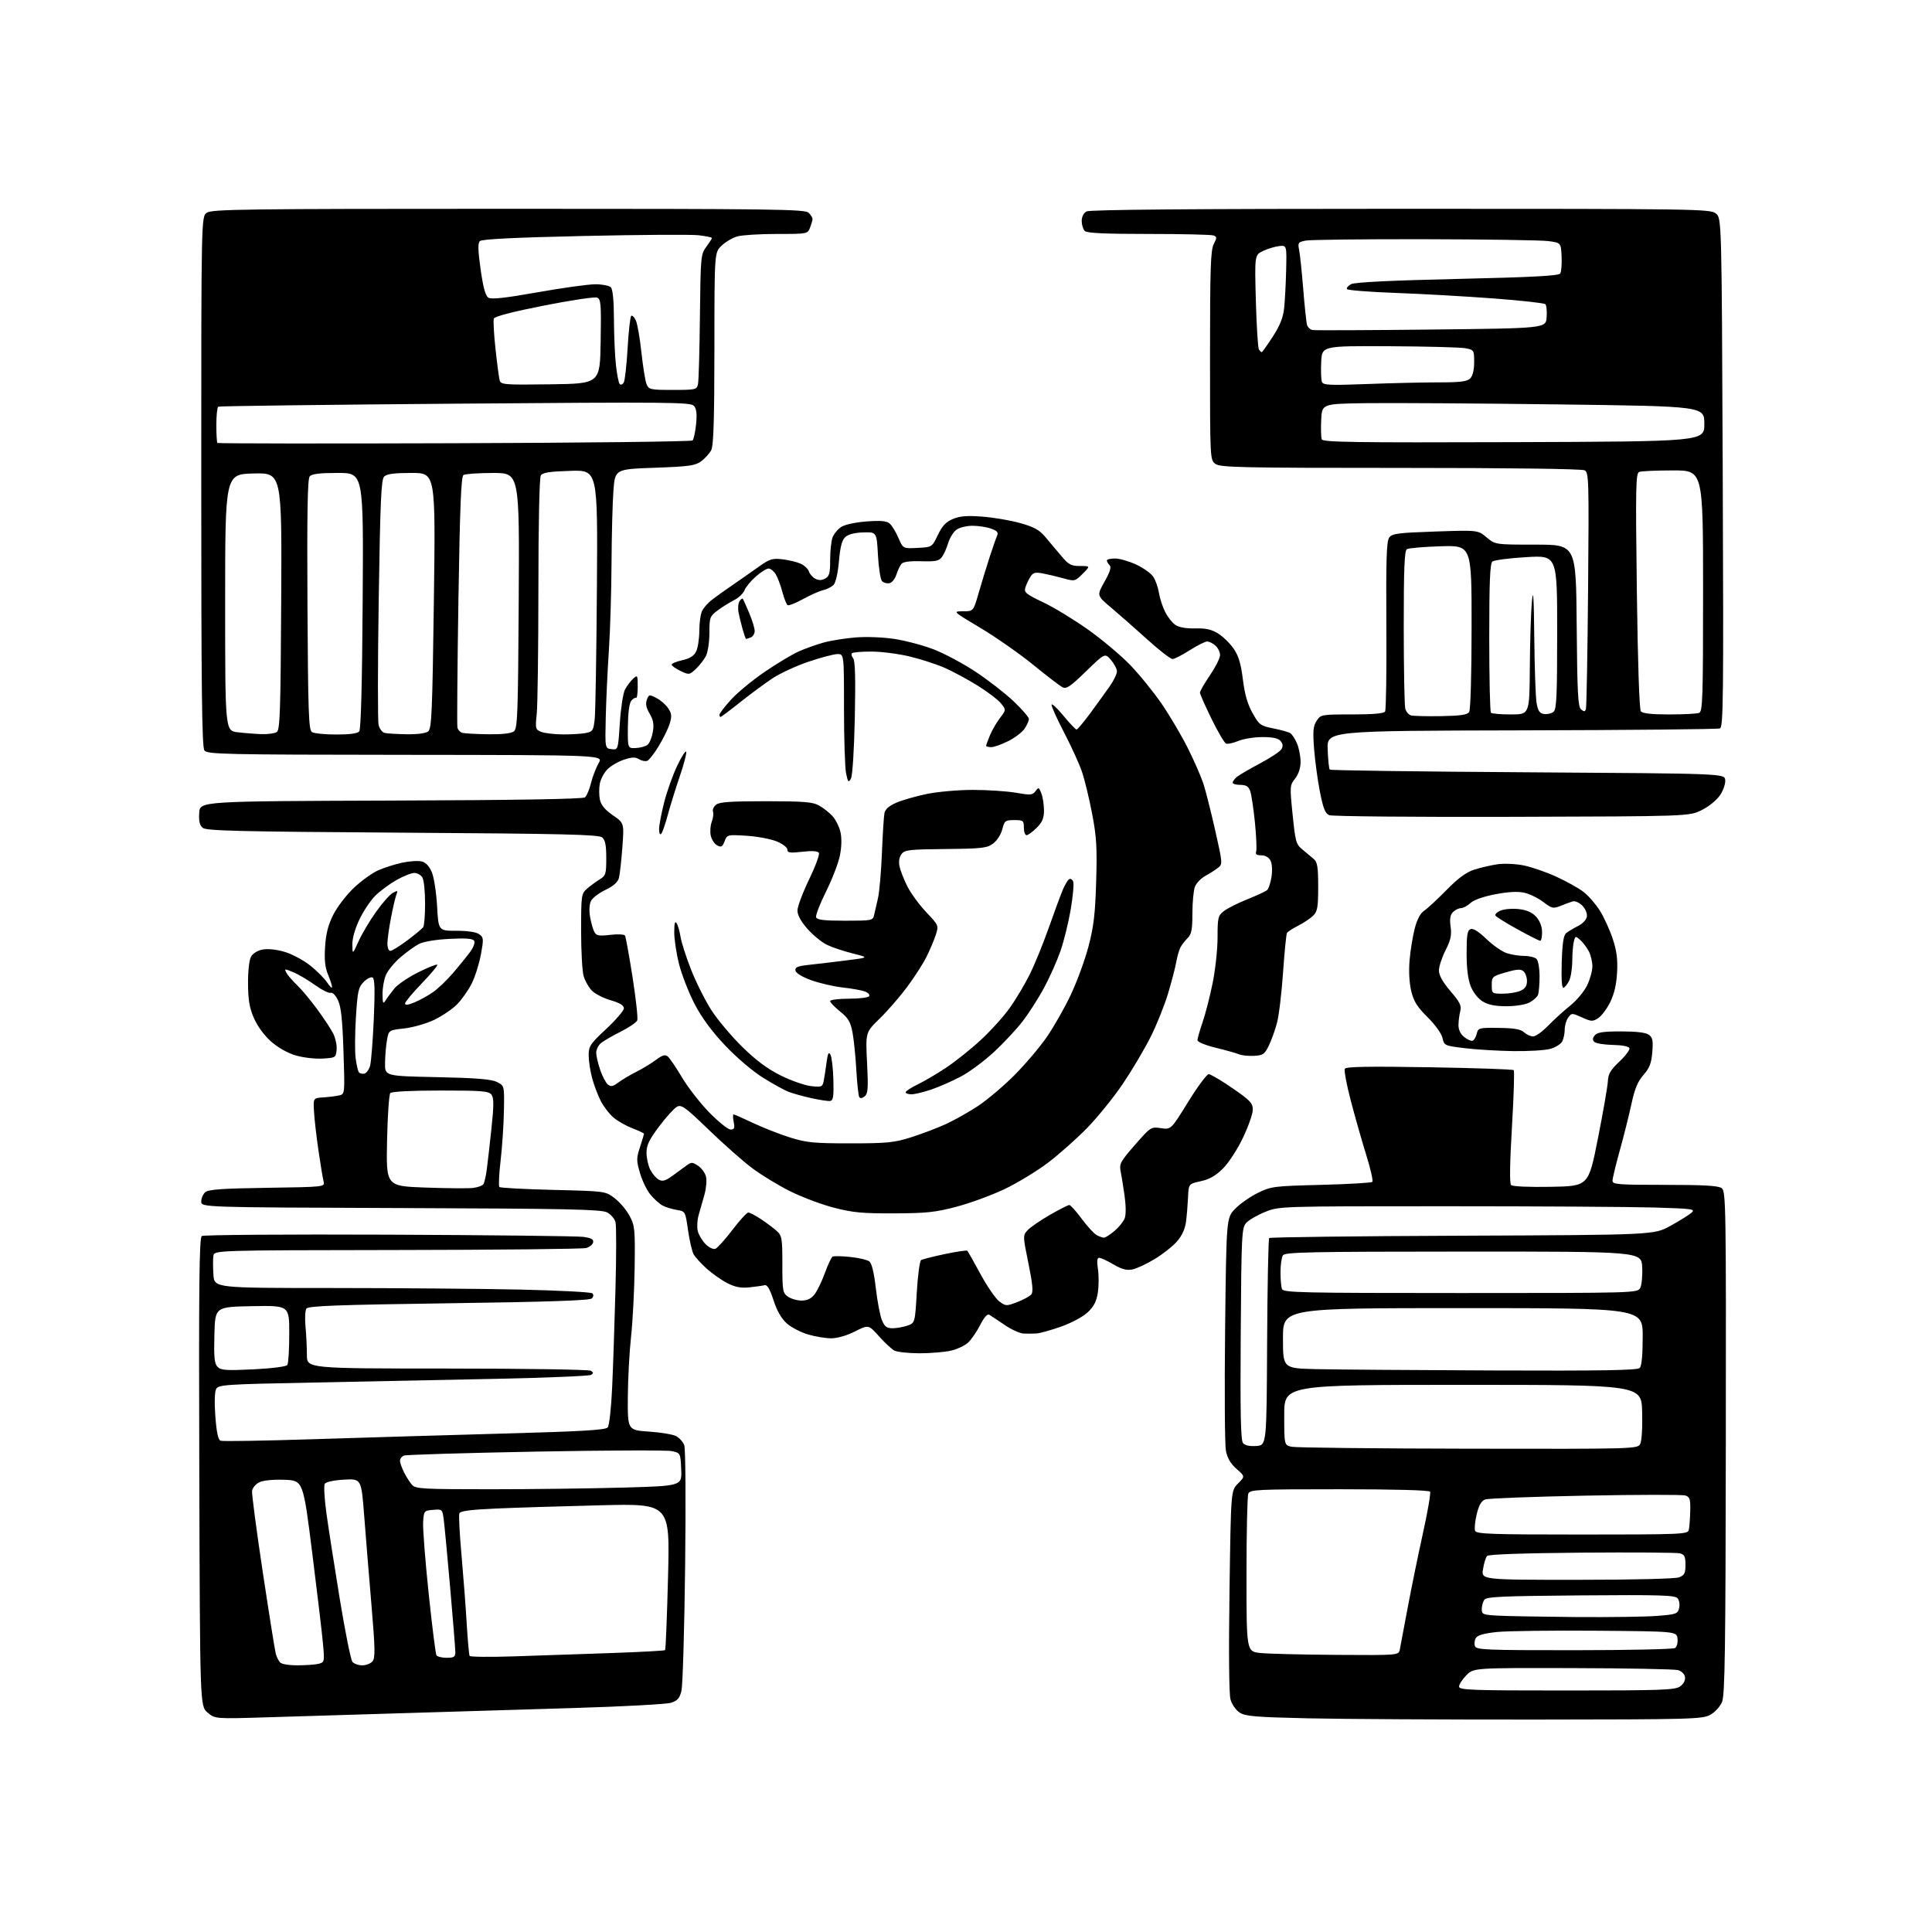 <?xml version="1.0" encoding="UTF-8" standalone="no"?>
<svg 
  version="1.1" 
  xmlns="http://www.w3.org/2000/svg" 
  xmlns:xlink="http://www.w3.org/1999/xlink" 
  xmlns:svg="http://www.w3.org/2000/svg"
  xmlns:rdf="http://www.w3.org/1999/02/22-rdf-syntax-ns#"
  xmlns:cc="http://creativecommons.org/ns#"
  xmlns:dc="http://purl.org/dc/elements/1.1/"
  viewBox="0 0 768 768"
  width="768"
  height="768"
>
<style>svg {background-color: white; }</style>"
<path stroke="none" fill="black" fill-rule="evenodd" d="M610.50,683.56C574.20,683.59 533.45,683.36 519.95,683.06C498.92,682.58 495.02,682.25 492.75,680.76C491.28,679.80 489.67,677.47 489.14,675.54C488.55,673.43 488.40,656.51 488.75,632.30C489.31,592.53 489.31,592.53 492.13,589.71C494.95,586.90 494.95,586.90 491.55,583.91C489.19,581.84 487.89,579.62 487.32,576.71C486.87,574.39 486.73,552.61 487.00,528.30C487.50,484.11 487.50,484.11 490.99,480.51C492.91,478.53 496.96,475.70 499.99,474.21C505.27,471.61 506.32,471.48 525.17,471.00C535.99,470.73 545.14,470.19 545.52,469.81C545.90,469.43 544.84,464.71 543.16,459.31C541.48,453.92 538.71,444.21 537.01,437.73C535.30,431.26 534.22,425.46 534.60,424.84C535.11,424.01 544.26,423.85 568.22,424.25C586.32,424.55 601.40,425.07 601.73,425.40C602.06,425.73 601.74,435.92 601.02,448.05C600.17,462.34 600.05,470.45 600.68,471.08C601.25,471.65 607.84,471.94 616.55,471.78C631.45,471.50 631.45,471.50 635.21,452.50C637.28,442.05 639.05,431.85 639.15,429.82C639.29,426.89 640.21,425.32 643.72,422.01C646.14,419.73 647.94,417.33 647.73,416.68C647.48,415.96 644.90,415.45 641.09,415.37C637.65,415.30 634.36,414.76 633.76,414.16C632.99,413.39 633.05,412.65 633.96,411.54C634.95,410.36 637.37,410.00 644.43,410.00C650.52,410.00 654.23,410.45 655.45,411.34C656.95,412.44 657.19,413.66 656.81,418.26C656.45,422.67 655.71,424.57 653.30,427.31C651.03,429.89 649.82,432.81 648.57,438.64C647.65,442.96 645.57,451.27 643.95,457.09C642.33,462.92 641.00,468.43 641.00,469.34C641.00,470.83 643.11,471.00 661.81,471.00C677.28,471.00 683.07,471.33 684.39,472.30C686.07,473.53 686.16,478.90 686.04,573.42C685.94,655.89 685.68,673.83 684.54,676.56C683.76,678.42 681.70,680.66 679.83,681.68C676.71,683.39 672.33,683.50 610.50,683.56zM106.98,682.63C85.46,683.30 85.46,683.30 82.48,680.74C79.50,678.17 79.50,678.17 79.22,585.16C79.00,510.55 79.20,491.99 80.22,491.33C80.93,490.87 114.35,490.63 154.50,490.80C194.65,490.96 229.44,491.36 231.80,491.67C235.01,492.10 236.02,492.64 235.79,493.83C235.63,494.70 234.37,495.72 232.99,496.11C231.62,496.49 197.79,496.85 157.82,496.90C85.14,497.00 85.14,497.00 84.82,499.25C84.64,500.49 84.65,503.86 84.84,506.75C85.19,512.00 85.19,512.00 132.34,512.01C158.28,512.02 191.88,512.30 207.00,512.63C222.12,512.97 234.93,513.64 235.45,514.12C236.05,514.67 235.97,515.43 235.25,516.15C234.44,516.96 218.04,517.52 178.41,518.07C133.97,518.69 122.53,519.12 121.80,520.18C121.30,520.90 121.14,524.15 121.45,527.40C121.75,530.64 122.00,535.70 122.00,538.65C122.00,544.00 122.00,544.00 177.75,544.02C208.41,544.02 234.11,544.42 234.86,544.89C235.95,545.58 235.96,545.90 234.93,546.54C234.22,546.98 217.41,547.68 197.57,548.10C177.73,548.52 144.71,549.19 124.20,549.59C89.42,550.27 86.83,550.45 85.91,552.16C85.32,553.27 85.20,557.63 85.61,563.09C86.09,569.44 86.72,572.34 87.69,572.71C88.46,573.01 104.70,572.74 123.79,572.13C142.88,571.52 176.95,570.51 199.50,569.88C231.72,569.00 240.73,568.46 241.59,567.40C242.20,566.65 242.99,559.42 243.35,551.27C243.72,543.15 244.31,525.67 244.66,512.43C245.02,499.20 245.03,487.24 244.68,485.86C244.33,484.47 242.80,482.70 241.27,481.92C238.96,480.74 225.38,480.45 159.25,480.22C80.00,479.94 80.00,479.94 80.00,477.59C80.00,476.30 80.74,474.63 81.65,473.87C82.92,472.82 88.66,472.42 106.24,472.17C129.18,471.83 129.18,471.83 128.62,469.62C128.31,468.40 127.41,462.92 126.61,457.45C125.81,451.98 125.00,445.02 124.83,442.00C124.50,436.50 124.50,436.50 128.50,436.23C130.70,436.09 133.53,435.74 134.80,435.45C137.10,434.94 137.10,434.94 136.54,417.99C136.12,405.26 135.58,400.18 134.35,397.60C133.42,395.65 132.17,394.38 131.45,394.66C130.76,394.92 127.97,393.54 125.24,391.58C122.51,389.62 118.62,387.32 116.59,386.47C113.09,385.01 112.94,385.02 113.86,386.71C114.39,387.70 116.25,389.85 117.99,391.50C119.74,393.15 123.32,397.43 125.95,401.00C128.59,404.57 131.51,408.99 132.43,410.81C133.36,412.64 133.98,415.56 133.81,417.31C133.51,420.41 133.35,420.51 128.19,420.80C125.27,420.97 120.51,420.42 117.61,419.57C114.40,418.64 110.55,416.48 107.80,414.06C105.07,411.65 102.36,407.98 100.97,404.79C99.17,400.67 98.64,397.61 98.60,391.00C98.57,386.00 99.06,381.59 99.79,380.29C100.52,378.99 102.42,377.82 104.43,377.45C106.47,377.07 109.97,377.44 113.17,378.39C116.10,379.26 120.67,381.70 123.32,383.81C125.97,385.93 129.00,388.97 130.06,390.58C131.12,392.19 131.99,392.99 131.99,392.37C132.00,391.75 131.27,389.50 130.38,387.38C129.21,384.57 128.89,381.54 129.23,376.33C129.57,371.08 130.45,367.63 132.52,363.55C134.07,360.48 137.74,355.70 140.67,352.93C143.60,350.16 147.95,347.02 150.34,345.97C152.73,344.91 157.03,343.54 159.90,342.93C162.76,342.31 166.24,342.09 167.62,342.44C169.28,342.86 170.66,344.32 171.67,346.76C172.52,348.79 173.46,354.85 173.75,360.22C174.29,370.00 174.29,370.00 181.45,370.00C185.96,370.00 189.32,370.51 190.50,371.38C192.26,372.66 192.30,373.24 191.15,379.51C190.46,383.22 188.80,388.44 187.45,391.10C186.10,393.76 183.46,397.47 181.57,399.36C179.69,401.24 175.60,403.99 172.49,405.46C169.38,406.93 164.06,408.45 160.68,408.82C154.53,409.50 154.53,409.50 153.82,413.50C153.43,415.70 153.09,419.81 153.06,422.63C153.00,427.75 153.00,427.75 173.75,428.18C189.30,428.51 195.25,428.99 197.50,430.09C200.50,431.57 200.50,431.57 200.32,441.53C200.22,447.01 199.63,455.93 199.00,461.35C198.37,466.76 198.15,471.49 198.51,471.85C198.87,472.21 208.50,472.73 219.91,473.00C240.66,473.50 240.66,473.50 244.34,476.31C246.36,477.85 249.03,481.00 250.26,483.31C252.35,487.22 252.49,488.59 252.28,504.00C252.15,513.08 251.51,525.45 250.84,531.50C250.18,537.55 249.61,548.35 249.57,555.50C249.50,568.50 249.50,568.50 258.00,569.08C262.68,569.40 267.54,570.22 268.80,570.89C270.06,571.57 271.50,573.19 272.00,574.49C272.51,575.85 272.66,596.42 272.35,622.68C272.05,647.88 271.39,670.16 270.88,672.18C270.15,675.10 269.30,676.07 266.73,676.88C264.95,677.44 247.75,678.37 228.50,678.95C209.25,679.53 178.88,680.45 161.00,680.99C143.12,681.53 118.82,682.27 106.98,682.63zM622.78,672.00C660.33,672.00 665.83,671.81 667.83,670.40C669.25,669.41 670.00,668.00 669.81,666.69C669.62,665.44 668.49,664.30 667.00,663.89C665.62,663.51 646.80,663.15 625.17,663.10C585.85,663.00 585.85,663.00 582.92,665.92C581.32,667.53 580.00,669.56 580.00,670.42C580.00,671.83 584.49,672.00 622.78,672.00zM118.37,661.99C121.74,661.98 125.53,661.70 126.78,661.36C128.97,660.77 129.04,660.47 128.39,653.40C128.03,649.35 126.10,633.09 124.11,617.27C120.50,588.50 120.50,588.50 113.00,588.24C108.38,588.09 104.54,588.48 103.00,589.27C101.62,589.97 100.36,591.49 100.20,592.63C100.03,593.78 101.96,608.39 104.48,625.11C107.00,641.82 109.33,656.40 109.65,657.50C109.98,658.60 110.69,660.06 111.24,660.75C111.85,661.51 114.66,661.99 118.37,661.99zM144.00,662.00C145.52,662.00 147.35,661.28 148.09,660.39C149.20,659.05 149.13,655.38 147.67,638.14C146.71,626.79 145.40,610.82 144.78,602.65C143.63,587.80 143.63,587.80 136.76,588.18C132.70,588.41 129.56,589.09 129.10,589.83C128.68,590.52 128.96,595.68 129.72,601.29C130.49,606.91 132.88,622.23 135.02,635.35C137.17,648.47 139.45,659.84 140.09,660.60C140.72,661.37 142.48,662.00 144.00,662.00zM177.56,659.00C180.46,659.00 181.00,658.65 181.00,656.75C181.00,655.51 180.09,644.15 178.98,631.50C177.87,618.85 176.72,606.56 176.41,604.19C175.87,599.93 175.83,599.89 172.18,600.19C168.57,600.49 168.49,600.59 168.20,605.07C168.04,607.58 169.02,620.29 170.39,633.31C171.75,646.33 173.15,657.43 173.49,657.99C173.84,658.54 175.67,659.00 177.56,659.00zM204.31,658.43C213.76,658.11 231.05,657.52 242.72,657.12C254.39,656.72 264.14,656.19 264.38,655.95C264.63,655.70 265.16,642.49 265.56,626.60C266.29,597.70 266.29,597.70 238.90,598.37C223.83,598.73 205.11,599.31 197.30,599.66C186.89,600.12 182.97,600.64 182.60,601.61C182.32,602.34 182.70,609.81 183.46,618.22C184.21,626.62 185.15,638.90 185.53,645.50C185.92,652.10 186.44,657.84 186.68,658.25C186.92,658.66 194.85,658.74 204.31,658.43zM531.23,657.84C555.96,658.00 555.96,658.00 556.44,655.75C556.70,654.51 558.08,647.20 559.50,639.50C560.93,631.80 563.67,618.40 565.59,609.72C567.51,601.05 568.81,593.51 568.48,592.97C568.11,592.37 554.33,592.00 532.41,592.00C499.57,592.00 496.88,592.13 496.22,593.75C495.82,594.71 495.50,609.23 495.50,626.00C495.50,656.50 495.50,656.50 501.00,657.09C504.02,657.41 517.63,657.75 531.23,657.84zM625.72,655.98C647.05,655.98 665.10,655.59 665.83,655.13C666.59,654.65 667.02,653.03 666.83,651.39C666.50,648.50 666.50,648.50 634.50,648.24C616.90,648.10 599.17,648.33 595.11,648.74C590.01,649.27 587.40,650.00 586.70,651.11C586.14,652.00 585.96,653.46 586.31,654.36C586.88,655.84 590.73,656.00 625.72,655.98zM626.50,642.80C639.70,642.90 654.18,642.70 658.68,642.35C666.29,641.76 666.90,641.54 667.47,639.26C667.81,637.90 667.55,636.16 666.87,635.35C665.84,634.11 660.09,633.94 628.29,634.19C596.39,634.46 590.79,634.72 589.98,636.00C589.46,636.83 589.02,638.49 589.02,639.70C589.00,641.73 589.56,641.94 595.75,642.26C599.46,642.45 613.30,642.69 626.50,642.80zM626.85,628.00C649.13,628.00 665.93,627.60 667.43,627.02C669.60,626.20 670.00,625.42 670.00,622.04C670.00,618.72 669.62,617.94 667.74,617.47C666.50,617.16 648.97,617.04 628.79,617.20C606.03,617.39 591.74,617.88 591.15,618.50C590.63,619.05 589.89,621.41 589.52,623.75C588.82,628.00 588.82,628.00 626.85,628.00zM628.90,610.00C668.03,610.00 670.90,609.88 671.31,608.25C671.55,607.29 671.81,603.94 671.89,600.82C672.01,595.88 671.76,595.06 669.93,594.48C668.78,594.11 650.89,594.14 630.17,594.54C609.45,594.94 591.54,595.63 590.37,596.06C588.85,596.63 587.88,598.34 587.01,601.94C586.34,604.74 586.05,607.69 586.37,608.51C586.86,609.80 592.67,610.00 628.90,610.00zM194.90,592.00C211.18,592.00 234.98,591.70 247.79,591.34C271.08,590.68 271.08,590.68 270.79,584.13C270.50,577.58 270.50,577.58 267.00,576.83C265.07,576.42 240.70,576.52 212.83,577.04C184.96,577.57 161.45,578.27 160.58,578.61C159.71,578.94 159.00,579.86 159.00,580.66C159.00,581.45 159.73,583.54 160.62,585.30C161.51,587.06 162.93,589.29 163.78,590.25C165.17,591.84 167.97,592.00 194.90,592.00zM583.71,575.88C649.94,576.00 650.95,575.97 652.00,574.00C652.62,572.83 652.95,567.55 652.78,561.25C652.50,550.50 652.50,550.50 581.50,550.50C510.50,550.50 510.50,550.50 510.50,562.49C510.50,574.48 510.50,574.48 513.50,575.12C515.15,575.47 546.75,575.82 583.71,575.88zM499.41,574.80C503.50,574.50 503.50,574.50 503.70,533.64C503.81,511.16 504.18,492.49 504.53,492.14C504.87,491.79 539.43,491.37 581.32,491.21C657.48,490.90 657.48,490.90 663.99,487.31C667.57,485.34 671.34,483.00 672.36,482.11C674.08,480.62 672.99,480.46 657.36,480.00C648.09,479.73 610.80,479.50 574.50,479.50C508.50,479.50 508.50,479.50 502.89,481.77C499.80,483.02 496.42,484.98 495.39,486.12C493.61,488.08 493.48,490.69 493.21,530.20C492.99,561.86 493.21,572.55 494.12,573.65C494.91,574.59 496.75,574.99 499.41,574.80zM100.80,544.33C108.22,543.96 113.81,543.24 114.23,542.60C114.64,541.99 114.98,536.43 114.98,530.22C115.00,518.95 115.00,518.95 100.25,519.22C85.50,519.50 85.50,519.50 85.22,530.65C84.99,539.74 85.23,542.09 86.52,543.37C87.86,544.72 89.99,544.86 100.80,544.33zM593.55,544.78C636.84,544.95 650.89,544.71 651.80,543.80C652.59,543.01 653.00,538.76 653.00,531.30C653.00,520.00 653.00,520.00 581.50,520.00C510.00,520.00 510.00,520.00 510.00,531.97C510.00,543.94 510.00,543.94 523.25,544.25C530.54,544.42 562.17,544.66 593.55,544.78zM365.50,537.95C361.10,537.94 356.60,537.45 355.50,536.86C354.40,536.26 351.64,533.70 349.38,531.16C345.25,526.55 345.25,526.55 339.86,529.27C336.63,530.91 332.85,532.00 330.42,532.00C328.19,532.00 324.01,531.30 321.14,530.45C318.27,529.60 314.48,527.62 312.73,526.05C310.61,524.16 308.84,521.06 307.48,516.85C306.03,512.39 304.98,510.61 303.96,510.88C303.16,511.09 300.44,511.47 297.93,511.74C294.51,512.10 292.28,511.67 289.13,510.07C286.81,508.88 283.11,506.28 280.90,504.29C278.70,502.30 276.37,499.73 275.73,498.59C275.09,497.44 274.09,493.13 273.50,489.01C272.43,481.52 272.43,481.52 268.96,480.95C267.06,480.63 264.54,479.85 263.36,479.21C262.18,478.57 260.05,476.66 258.62,474.96C257.19,473.26 255.30,469.39 254.42,466.36C252.95,461.32 252.95,460.44 254.41,455.99C255.28,453.31 256.00,450.93 256.00,450.70C256.00,450.46 253.96,449.49 251.46,448.54C248.96,447.58 245.57,445.67 243.92,444.28C242.26,442.89 239.96,439.89 238.80,437.62C237.64,435.36 236.09,431.25 235.36,428.50C234.62,425.75 234.02,421.71 234.01,419.52C234.00,415.86 234.59,414.98 241.00,409.00C244.85,405.41 248.00,401.72 248.00,400.81C248.00,399.66 246.36,398.66 242.70,397.60C239.79,396.76 236.40,395.00 235.18,393.69C233.95,392.39 232.51,389.79 231.98,387.92C231.44,386.04 231.00,377.95 231.00,369.93C231.00,356.06 231.11,355.25 233.25,353.36C234.49,352.26 236.74,350.60 238.25,349.66C240.82,348.07 241.00,347.50 241.00,341.10C241.00,335.94 240.59,333.90 239.35,332.87C237.99,331.74 223.83,331.41 160.00,331.00C95.09,330.58 82.03,330.27 80.60,329.09C79.36,328.05 78.98,326.45 79.20,323.09C79.50,318.50 79.50,318.50 155.41,318.24C205.35,318.08 231.73,317.64 232.54,316.96C233.22,316.40 234.31,313.82 234.95,311.22C235.60,308.62 236.97,305.07 237.99,303.32C239.85,300.14 239.85,300.14 161.18,300.06C88.70,299.99 82.40,299.85 81.25,298.30C80.27,296.98 80.00,274.00 80.00,191.37C80.00,86.11 80.00,86.11 82.22,84.56C84.20,83.17 97.24,83.00 202.15,83.00C307.82,83.00 320.02,83.16 321.43,84.57C322.29,85.44 323.00,86.53 323.00,87.01C323.00,87.48 322.56,89.02 322.02,90.43C321.05,93.00 321.03,93.00 308.77,93.00C302.01,93.00 294.95,93.44 293.07,93.98C291.19,94.52 288.38,96.18 286.83,97.67C284.00,100.37 284.00,100.37 283.99,138.44C283.97,166.66 283.65,177.12 282.74,178.90C282.06,180.23 280.27,182.22 278.76,183.34C276.37,185.11 274.01,185.44 260.26,185.94C244.50,186.50 244.50,186.50 243.85,195.00C243.49,199.68 243.15,212.72 243.09,224.00C243.03,235.28 242.56,250.80 242.04,258.50C241.52,266.20 240.97,278.12 240.80,285.00C240.50,297.50 240.50,297.50 243.10,297.80C245.70,298.10 245.70,298.10 246.39,287.43C246.77,281.55 247.69,275.57 248.44,274.12C249.18,272.68 250.63,270.74 251.65,269.82C253.43,268.21 253.50,268.33 253.50,272.98C253.50,275.63 253.21,277.63 252.86,277.42C252.51,277.20 251.65,277.71 250.95,278.56C250.15,279.52 249.65,283.34 249.59,288.80C249.50,297.50 249.50,297.50 252.78,297.35C254.58,297.27 256.68,296.68 257.45,296.04C258.22,295.41 259.14,293.10 259.51,290.93C260.02,287.93 259.71,286.18 258.24,283.69C256.87,281.37 256.55,279.75 257.13,278.17C257.93,276.02 258.09,275.99 260.97,277.49C262.63,278.34 264.73,280.18 265.64,281.58C267.00,283.65 267.11,284.75 266.22,287.65C265.62,289.60 263.66,293.61 261.87,296.56C260.08,299.52 258.01,302.17 257.27,302.45C256.53,302.73 255.08,302.44 254.04,301.80C252.59,300.89 251.24,300.93 248.05,301.98C245.78,302.73 242.83,304.44 241.49,305.78C240.15,307.13 238.77,309.71 238.43,311.53C238.09,313.35 238.11,316.23 238.48,317.93C238.95,320.06 240.55,321.97 243.64,324.09C248.11,327.17 248.11,327.17 247.40,336.84C247.01,342.15 246.39,347.62 246.03,349.00C245.59,350.68 243.86,352.22 240.74,353.71C238.19,354.93 235.60,356.88 234.98,358.04C234.29,359.32 234.12,361.79 234.54,364.32C234.92,366.62 235.68,369.34 236.22,370.38C237.07,371.99 237.96,372.16 242.54,371.62C245.48,371.28 248.13,371.40 248.44,371.90C248.74,372.39 250.10,379.84 251.45,388.45C252.79,397.06 253.64,404.78 253.32,405.60C253.01,406.42 249.99,408.48 246.62,410.16C243.26,411.85 239.71,413.92 238.75,414.77C237.79,415.62 237.00,417.29 237.00,418.48C237.00,419.67 237.71,422.72 238.57,425.26C239.44,427.80 240.81,430.42 241.61,431.10C242.80,432.08 243.62,431.92 245.82,430.29C247.33,429.18 250.57,427.25 253.03,426.02C255.49,424.78 258.98,422.66 260.79,421.30C263.35,419.39 264.40,419.09 265.46,419.97C266.22,420.60 268.76,424.35 271.11,428.30C273.46,432.26 278.35,438.54 281.98,442.25C285.61,445.96 289.40,449.00 290.41,449.00C291.92,449.00 292.14,448.46 291.65,446.00C291.32,444.35 291.31,443.00 291.62,443.00C291.94,443.00 295.41,444.53 299.35,446.40C303.28,448.26 309.88,450.85 314.00,452.15C320.61,454.22 323.46,454.50 338.00,454.50C352.54,454.50 355.39,454.22 362.00,452.15C366.12,450.85 372.34,448.50 375.82,446.93C379.29,445.35 385.14,442.06 388.82,439.62C392.49,437.18 399.00,431.67 403.27,427.38C407.54,423.09 413.31,416.29 416.09,412.27C418.87,408.25 423.16,400.71 425.62,395.51C428.09,390.31 431.26,381.65 432.68,376.28C434.77,368.37 435.35,363.43 435.74,350.45C436.15,336.88 435.90,332.69 434.11,323.35C432.95,317.28 431.13,309.78 430.07,306.70C429.00,303.61 425.86,296.70 423.07,291.34C420.28,285.98 418.00,280.96 418.00,280.18C418.00,279.41 420.08,281.30 422.62,284.39C425.16,287.47 427.56,290.00 427.94,290.00C428.32,290.00 430.86,286.98 433.57,283.29C436.28,279.60 439.74,274.80 441.25,272.64C442.76,270.47 444.00,267.89 444.00,266.91C444.00,265.92 442.93,263.86 441.62,262.34C439.23,259.57 439.23,259.57 431.70,266.87C425.30,273.08 423.89,274.01 422.26,273.14C421.20,272.57 415.96,268.55 410.61,264.19C405.26,259.84 395.89,253.29 389.78,249.64C378.68,243.00 378.68,243.00 382.81,243.00C386.94,243.00 386.94,243.00 389.02,235.75C390.17,231.76 392.13,225.35 393.38,221.50C394.63,217.65 395.99,213.77 396.39,212.87C396.95,211.63 396.34,210.97 393.91,210.12C392.15,209.50 388.84,209.00 386.57,209.00C384.30,209.00 381.46,209.69 380.25,210.54C379.05,211.38 377.56,213.75 376.94,215.79C376.33,217.84 375.21,220.37 374.44,221.41C373.29,222.99 371.92,223.27 366.19,223.10C361.55,222.97 358.99,223.32 358.30,224.20C357.73,224.92 356.83,226.85 356.30,228.50C355.77,230.15 354.54,231.65 353.56,231.84C352.59,232.03 351.27,231.67 350.64,231.05C350.01,230.42 349.27,225.77 349.00,220.70C348.50,211.50 348.50,211.50 343.20,211.64C339.81,211.73 337.23,212.39 336.05,213.46C334.69,214.69 334.01,217.25 333.49,223.10C333.06,227.93 332.21,231.65 331.32,232.53C330.52,233.34 328.65,234.27 327.18,234.61C325.71,234.95 322.12,236.54 319.21,238.15C316.30,239.75 313.55,240.84 313.09,240.56C312.64,240.28 311.70,237.90 311.00,235.28C310.30,232.65 309.11,229.49 308.34,228.25C307.58,227.01 306.30,226.00 305.51,226.00C304.72,226.00 302.44,227.43 300.44,229.19C298.44,230.94 296.42,233.40 295.95,234.64C295.47,235.89 293.60,237.65 291.79,238.57C289.98,239.49 287.04,241.33 285.25,242.67C282.17,244.98 282.00,245.43 282.00,251.60C282.00,255.23 281.38,259.29 280.60,260.80C279.82,262.28 278.02,264.59 276.59,265.93C274.05,268.31 273.90,268.32 270.49,266.70C268.57,265.78 267.00,264.66 267.00,264.21C267.00,263.75 268.91,262.96 271.24,262.44C274.20,261.78 275.84,260.75 276.72,259.00C277.41,257.62 277.98,253.88 277.99,250.68C277.99,247.49 278.52,243.89 279.16,242.70C279.80,241.51 281.46,239.64 282.86,238.54C284.25,237.44 287.89,234.83 290.95,232.74C294.00,230.65 298.75,227.33 301.50,225.37C305.95,222.19 307.00,221.85 311.05,222.33C313.55,222.62 316.80,223.41 318.28,224.08C319.75,224.75 321.23,226.14 321.55,227.15C321.87,228.17 323.00,229.47 324.07,230.04C325.41,230.75 326.61,230.74 328.00,230.00C329.68,229.10 330.00,227.91 330.00,222.53C330.00,219.01 330.43,215.00 330.96,213.62C331.48,212.24 333.03,210.37 334.39,209.48C335.83,208.53 340.02,207.62 344.41,207.29C350.03,206.86 352.38,207.07 353.61,208.09C354.53,208.85 356.11,211.41 357.12,213.79C358.97,218.10 358.97,218.10 364.74,217.80C370.50,217.50 370.50,217.50 372.80,212.68C374.54,209.04 376.01,207.47 378.80,206.30C381.61,205.13 384.43,204.90 390.50,205.37C394.90,205.70 401.65,206.85 405.50,207.92C411.03,209.46 413.12,210.61 415.50,213.42C417.15,215.38 420.01,218.79 421.87,220.99C424.79,224.47 425.77,225.00 429.35,225.00C433.46,225.00 433.46,225.00 430.38,228.08C427.38,231.08 427.19,231.13 422.90,229.94C420.48,229.26 416.79,228.38 414.69,227.98C411.44,227.36 410.69,227.56 409.55,229.37C408.81,230.54 407.92,232.46 407.58,233.63C407.02,235.49 407.91,236.21 414.66,239.42C418.90,241.43 426.90,246.29 432.44,250.22C437.97,254.14 445.53,260.48 449.22,264.30C452.92,268.12 458.60,275.13 461.85,279.87C465.09,284.62 469.77,292.55 472.23,297.50C474.70,302.45 477.46,308.75 478.36,311.50C479.26,314.25 481.36,322.57 483.04,330.00C486.04,343.27 486.05,343.53 484.15,345.00C483.09,345.82 480.82,347.27 479.10,348.21C477.39,349.15 475.54,351.09 474.99,352.52C474.45,353.96 474.00,358.70 474.00,363.07C474.00,369.56 473.65,371.35 472.08,372.92C471.02,373.98 469.73,375.67 469.21,376.67C468.69,377.68 467.95,380.30 467.56,382.50C467.18,384.70 465.71,390.32 464.30,395.00C462.90,399.68 459.78,407.42 457.38,412.21C454.98,417.00 450.05,425.33 446.43,430.71C442.80,436.10 436.38,444.04 432.17,448.37C427.95,452.69 420.90,458.95 416.50,462.27C412.10,465.59 404.35,470.29 399.28,472.71C394.20,475.12 385.65,478.26 380.28,479.68C371.94,481.89 368.29,482.28 355.50,482.33C342.90,482.39 339.06,482.03 331.50,480.08C326.55,478.80 318.68,475.84 314.00,473.49C309.32,471.15 302.58,467.04 299.01,464.36C295.44,461.69 287.71,454.86 281.82,449.18C272.41,440.10 270.89,438.99 269.11,439.94C268.01,440.53 264.83,444.03 262.05,447.72C258.03,453.07 257.00,455.21 257.00,458.27C257.00,460.37 257.68,463.41 258.51,465.02C259.34,466.63 260.87,468.39 261.90,468.95C263.35,469.72 264.53,469.40 267.14,467.51C268.99,466.17 271.51,464.32 272.75,463.42C274.83,461.89 275.19,461.89 277.48,463.40C278.85,464.29 280.27,466.23 280.64,467.70C281.01,469.18 280.73,472.43 280.02,474.94C279.31,477.45 278.27,481.10 277.71,483.06C277.15,485.02 277.00,487.87 277.38,489.40C277.77,490.92 279.16,493.25 280.49,494.58C281.84,495.93 283.54,496.73 284.38,496.41C285.20,496.09 288.24,492.72 291.13,488.92C294.03,485.11 296.87,482.00 297.46,482.00C298.05,482.00 300.33,483.19 302.52,484.64C304.71,486.10 307.51,488.20 308.75,489.32C310.83,491.20 311.00,492.20 311.00,502.62C311.00,513.13 311.15,513.99 313.22,515.44C314.44,516.30 316.89,517.00 318.65,517.00C320.85,517.00 322.45,516.24 323.77,514.57C324.82,513.23 326.67,509.42 327.88,506.10C329.09,502.78 330.47,499.83 330.94,499.54C331.41,499.25 334.54,499.30 337.90,499.65C341.26,500.00 344.69,500.78 345.52,501.39C346.53,502.13 347.41,505.69 348.14,512.00C348.74,517.23 349.84,522.96 350.57,524.75C351.64,527.36 352.47,528.00 354.80,528.00C356.40,528.00 359.06,527.53 360.71,526.95C363.72,525.90 363.72,525.90 364.44,513.71C364.83,507.01 365.60,501.25 366.16,500.90C366.72,500.56 370.97,499.48 375.62,498.50C380.26,497.53 384.27,496.94 384.52,497.18C384.77,497.43 387.13,501.62 389.77,506.49C392.42,511.36 395.77,516.24 397.24,517.33C399.80,519.24 400.05,519.25 404.37,517.60C406.83,516.66 409.34,515.29 409.96,514.55C410.78,513.56 410.49,510.39 408.81,502.18C406.60,491.37 406.60,491.10 408.44,489.07C409.47,487.92 413.44,485.19 417.25,482.99C421.06,480.80 424.57,479.00 425.06,479.00C425.54,479.00 427.76,481.46 429.98,484.47C432.20,487.48 434.88,490.40 435.94,490.97C437.00,491.54 438.31,492.00 438.86,492.00C439.40,492.00 441.27,490.80 443.01,489.34C444.75,487.87 446.58,485.61 447.08,484.30C447.62,482.86 447.60,479.26 447.02,475.21C446.50,471.52 445.78,467.11 445.44,465.42C444.89,462.68 445.52,461.54 451.16,455.11C457.41,447.97 457.55,447.88 461.50,448.46C465.50,449.05 465.50,449.05 472.31,438.02C476.05,431.96 479.73,427.00 480.48,427.00C481.23,427.00 485.48,429.50 489.92,432.57C496.99,437.43 498.00,438.51 498.00,441.13C498.00,442.77 496.24,447.80 494.08,452.31C491.91,456.87 488.39,462.27 486.15,464.50C483.26,467.37 480.77,468.80 477.31,469.55C472.50,470.60 472.50,470.60 472.26,476.05C472.12,479.05 471.76,483.43 471.44,485.79C471.07,488.56 469.80,491.30 467.85,493.52C466.19,495.41 462.22,498.54 459.03,500.48C455.84,502.42 451.85,504.28 450.15,504.62C447.86,505.08 445.93,504.57 442.61,502.62C440.15,501.18 437.61,500.00 436.96,500.00C436.12,500.00 435.97,501.32 436.45,504.50C436.82,506.98 436.81,511.14 436.42,513.75C435.89,517.29 434.87,519.30 432.42,521.63C430.53,523.42 426.00,525.86 421.81,527.34C417.79,528.77 413.38,530.00 412.00,530.08C410.62,530.16 408.31,530.17 406.86,530.11C405.41,530.05 402.04,528.51 399.36,526.69C396.69,524.86 393.95,523.05 393.29,522.65C392.49,522.18 391.23,523.58 389.63,526.71C388.29,529.35 386.14,532.49 384.85,533.69C383.56,534.89 380.48,536.34 378.00,536.91C375.52,537.48 369.90,537.95 365.50,537.95zM580.57,514.00C650.17,514.00 650.94,513.98 652.01,511.98C652.61,510.87 652.96,507.15 652.80,503.73C652.50,497.50 652.50,497.50 581.70,497.52C520.31,497.54 510.78,497.74 509.97,499.02C509.45,499.83 509.02,502.83 509.02,505.67C509.01,508.51 509.27,511.55 509.61,512.42C510.15,513.84 517.34,514.00 580.57,514.00zM188.00,472.23C189.92,472.00 191.80,471.32 192.18,470.71C192.56,470.10 193.14,467.55 193.48,465.05C193.82,462.55 194.66,455.18 195.35,448.67C196.34,439.34 196.35,436.49 195.38,435.17C194.31,433.71 191.76,433.50 175.13,433.50C163.73,433.50 155.72,433.90 155.16,434.50C154.65,435.05 154.06,443.60 153.86,453.50C153.50,471.50 153.50,471.50 169.00,472.07C177.53,472.38 186.07,472.45 188.00,472.23zM330.00,437.65C329.18,437.77 325.80,437.26 322.50,436.52C319.20,435.79 315.15,434.67 313.50,434.03C311.85,433.40 307.28,430.88 303.35,428.43C299.22,425.86 292.86,420.45 288.27,415.61C282.94,409.97 278.97,404.58 276.14,399.15C273.83,394.71 271.05,387.61 269.97,383.38C268.89,379.14 268.01,373.39 268.02,370.59C268.03,367.04 268.31,365.95 268.97,366.98C269.48,367.79 270.19,370.27 270.54,372.48C270.90,374.69 272.78,380.55 274.73,385.50C276.67,390.45 280.29,397.65 282.75,401.50C285.22,405.35 290.78,411.96 295.10,416.19C300.64,421.60 305.16,424.96 310.41,427.55C314.50,429.57 319.88,431.46 322.37,431.74C326.52,432.21 326.94,432.05 327.40,429.87C327.67,428.57 328.18,425.27 328.54,422.54C329.03,418.75 329.41,417.97 330.12,419.25C330.63,420.17 331.15,424.63 331.28,429.18C331.46,435.87 331.22,437.48 330.00,437.65zM343.73,435.81C342.76,436.62 341.95,436.73 341.57,436.11C341.23,435.56 340.71,430.70 340.40,425.31C340.10,419.91 339.41,413.20 338.88,410.38C338.09,406.19 337.20,404.69 333.96,402.09C331.78,400.34 330.00,398.48 330.00,397.95C330.00,397.43 333.35,397.00 337.44,397.00C341.53,397.00 345.16,396.55 345.50,396.00C345.84,395.45 345.08,394.61 343.81,394.13C342.54,393.65 338.57,392.94 335.00,392.54C331.43,392.15 325.81,390.85 322.51,389.66C318.88,388.35 316.40,386.84 316.21,385.83C315.95,384.48 316.99,384.04 321.69,383.53C324.89,383.19 331.55,382.40 336.50,381.77C345.50,380.64 345.50,380.64 339.00,379.02C335.43,378.13 330.80,376.58 328.72,375.58C326.65,374.57 323.16,371.72 320.97,369.23C318.38,366.29 317.00,363.75 317.00,361.95C317.00,360.42 319.07,354.89 321.60,349.66C324.13,344.42 325.90,339.64 325.52,339.03C325.06,338.29 322.85,338.14 318.92,338.59C313.99,339.15 313.00,339.00 313.00,337.74C313.00,336.89 311.12,335.44 308.75,334.47C306.41,333.51 301.02,332.50 296.77,332.23C289.14,331.75 289.04,331.78 288.03,334.41C287.18,336.65 286.71,336.92 285.09,336.05C284.03,335.48 282.88,333.74 282.54,332.18C282.20,330.62 282.37,328.15 282.93,326.68C283.49,325.22 283.71,323.41 283.43,322.67C283.14,321.93 283.67,320.69 284.61,319.91C285.93,318.81 290.30,318.50 304.40,318.50C319.37,318.50 323.02,318.79 325.50,320.15C327.15,321.07 329.55,322.93 330.83,324.31C332.12,325.68 333.57,328.54 334.07,330.65C334.64,333.10 334.58,336.50 333.89,340.00C333.30,343.02 330.81,349.51 328.36,354.41C325.91,359.31 324.14,363.92 324.42,364.66C324.81,365.67 327.66,366.00 335.95,366.00C346.55,366.00 346.98,365.92 347.47,363.75C347.75,362.51 348.45,359.48 349.02,357.00C349.58,354.52 350.29,346.43 350.58,339.00C350.88,331.57 351.33,324.47 351.59,323.20C351.91,321.65 353.46,320.30 356.36,319.06C358.73,318.05 364.16,316.49 368.44,315.61C372.72,314.72 380.96,314.00 386.78,314.00C392.58,314.00 400.26,314.51 403.84,315.13C409.69,316.15 410.46,316.09 411.64,314.48C412.84,312.83 413.01,312.90 413.97,315.42C414.54,316.91 415.00,319.94 415.00,322.14C415.00,325.24 414.34,326.82 412.08,329.08C410.47,330.68 408.67,332.00 408.08,332.00C407.48,332.00 407.00,330.65 407.00,329.00C407.00,326.19 406.76,326.00 403.18,326.00C399.61,326.00 399.29,326.25 398.43,329.65C397.91,331.71 396.31,334.19 394.78,335.32C392.35,337.13 390.40,337.35 375.90,337.50C361.26,337.64 359.59,337.84 358.33,339.56C357.44,340.78 357.18,342.55 357.59,344.48C357.95,346.14 359.36,349.71 360.72,352.42C362.09,355.12 365.45,359.71 368.20,362.61C373.18,367.88 373.19,367.90 371.96,371.70C371.28,373.79 369.60,377.75 368.22,380.49C366.85,383.24 363.36,388.64 360.48,392.49C357.59,396.35 352.72,401.95 349.65,404.94C344.06,410.37 344.06,410.37 344.67,422.45C345.19,432.65 345.04,434.72 343.73,435.81zM362.34,435.00C361.05,435.00 360.00,434.64 360.00,434.20C360.00,433.76 362.14,432.36 364.75,431.10C367.36,429.84 372.48,426.83 376.11,424.41C379.75,422.00 385.96,417.04 389.91,413.38C393.86,409.72 399.05,403.97 401.43,400.61C403.82,397.25 407.34,391.35 409.26,387.50C411.19,383.65 414.59,375.32 416.83,369.00C419.06,362.68 421.58,355.84 422.43,353.82C423.28,351.79 424.43,349.85 424.99,349.50C425.55,349.16 426.29,349.58 426.62,350.45C426.95,351.32 426.51,356.29 425.63,361.49C424.75,366.69 422.90,374.17 421.53,378.11C420.15,382.05 417.22,388.62 415.01,392.71C412.81,396.80 409.00,402.75 406.55,405.94C404.10,409.12 398.95,414.63 395.12,418.19C391.28,421.74 385.42,426.10 382.09,427.87C378.77,429.64 373.49,431.97 370.37,433.05C367.24,434.12 363.63,435.00 362.34,435.00zM144.77,426.81C145.64,426.64 146.70,425.20 147.13,423.61C147.55,422.02 148.21,413.65 148.59,405.01C149.09,393.71 148.96,389.10 148.15,388.59C147.53,388.21 145.94,388.97 144.62,390.29C142.46,392.45 142.14,393.90 141.48,404.43C141.08,410.88 141.03,418.19 141.37,420.66C141.71,423.14 142.25,425.60 142.59,426.14C142.92,426.67 143.90,426.97 144.77,426.81zM498.50,419.71C496.30,419.83 493.60,419.55 492.50,419.09C491.40,418.63 487.24,417.46 483.25,416.49C479.22,415.51 476.00,414.19 476.00,413.52C476.00,412.86 476.91,409.66 478.03,406.41C479.15,403.16 480.95,396.16 482.03,390.84C483.11,385.53 484.00,377.35 484.00,372.67C484.00,364.77 484.18,364.00 486.50,362.18C487.87,361.10 492.04,359.00 495.75,357.52C499.46,356.03 503.01,354.39 503.64,353.88C504.27,353.36 505.08,350.94 505.45,348.51C505.84,345.89 505.66,343.24 505.02,342.04C504.36,340.80 502.92,340.00 501.36,340.00C499.55,340.00 498.95,339.58 499.33,338.58C499.63,337.80 499.41,332.55 498.85,326.91C498.28,321.27 497.42,315.61 496.93,314.33C496.28,312.60 495.27,312.00 493.02,312.00C491.36,312.00 490.00,311.61 490.00,311.12C490.00,310.64 490.73,309.63 491.63,308.87C492.53,308.12 496.66,305.70 500.81,303.50C504.97,301.30 508.82,298.75 509.38,297.83C510.09,296.66 510.00,295.70 509.07,294.58C508.14,293.47 506.02,293.00 501.85,293.00C498.60,293.00 494.29,293.69 492.27,294.53C490.25,295.37 488.06,295.85 487.40,295.60C486.74,295.35 484.12,290.91 481.60,285.75C479.07,280.59 477.00,275.89 477.00,275.32C477.00,274.74 478.80,271.62 481.00,268.38C483.20,265.15 485.00,261.56 485.00,260.40C485.00,259.25 484.18,257.57 483.17,256.65C482.17,255.74 480.68,255.00 479.87,255.00C479.07,255.00 475.95,256.56 472.95,258.47C469.95,260.39 466.87,261.96 466.10,261.97C465.32,261.99 460.82,258.50 456.10,254.22C451.37,249.94 444.90,244.25 441.73,241.58C435.96,236.73 435.96,236.73 439.06,231.24C441.27,227.32 441.85,225.45 441.08,224.68C440.48,224.08 440.00,223.24 440.00,222.80C440.00,222.36 441.46,222.00 443.25,222.01C445.04,222.02 448.83,223.10 451.67,224.43C454.52,225.75 457.58,227.95 458.47,229.31C459.36,230.67 460.36,233.52 460.69,235.64C461.02,237.76 462.13,241.18 463.16,243.24C464.18,245.29 466.05,247.64 467.30,248.46C468.71,249.39 471.67,249.89 475.14,249.80C479.29,249.69 481.60,250.21 484.21,251.82C486.14,253.02 488.91,255.71 490.37,257.81C492.35,260.68 493.27,263.71 494.06,270.06C494.80,276.04 495.93,279.95 497.91,283.48C500.54,288.15 501.06,288.53 506.17,289.55C509.16,290.15 512.20,291.00 512.91,291.44C513.62,291.88 514.83,293.75 515.60,295.59C516.37,297.43 517.00,300.69 517.00,302.83C517.00,305.32 516.21,307.73 514.83,309.49C512.71,312.18 512.69,312.56 513.84,323.88C514.94,334.66 515.22,335.66 517.76,337.72C519.27,338.95 521.29,340.63 522.25,341.47C523.69,342.73 524.00,344.70 524.00,352.50C524.00,360.60 523.71,362.29 522.04,363.96C520.96,365.04 518.29,366.83 516.11,367.94C513.92,369.06 511.89,370.36 511.60,370.84C511.30,371.32 510.60,378.42 510.03,386.61C509.47,394.80 508.38,403.85 507.60,406.71C506.83,409.58 505.37,413.63 504.35,415.71C502.71,419.08 502.05,419.52 498.50,419.71zM601.50,417.83C595.45,417.74 586.81,417.22 582.29,416.67C574.25,415.70 574.07,415.62 573.42,412.63C573.03,410.86 570.53,407.38 567.49,404.36C563.32,400.23 561.98,398.07 560.98,393.93C560.21,390.70 559.96,386.00 560.34,381.61C560.68,377.70 561.60,372.03 562.40,369.01C563.33,365.43 564.64,362.98 566.14,362.01C567.40,361.18 571.38,357.50 574.97,353.84C579.59,349.12 582.81,346.75 586.00,345.71C588.48,344.91 592.65,343.94 595.28,343.56C597.98,343.17 602.54,343.38 605.78,344.04C608.92,344.68 614.74,346.70 618.70,348.52C622.66,350.34 627.48,353.02 629.40,354.49C631.32,355.95 634.23,359.26 635.87,361.83C637.50,364.40 639.82,369.43 641.02,373.00C642.66,377.90 643.10,381.22 642.82,386.50C642.58,391.21 641.69,395.07 640.11,398.30C638.83,400.94 636.68,403.82 635.35,404.69C633.12,406.15 632.61,406.13 628.85,404.43C624.87,402.64 624.74,402.64 623.39,404.49C622.62,405.53 622.00,407.68 622.00,409.26C622.00,410.84 621.54,412.98 620.99,414.02C620.43,415.06 618.29,416.38 616.24,416.95C614.18,417.52 607.55,417.92 601.50,417.83zM585.37,413.71C585.96,413.51 586.71,412.26 587.03,410.93C587.60,408.59 587.93,408.50 595.82,408.61C601.92,408.68 604.49,409.13 605.84,410.36C606.84,411.26 608.47,412.00 609.46,412.00C610.45,412.00 613.11,410.09 615.38,407.75C617.65,405.41 621.59,401.83 624.14,399.79C626.69,397.75 629.73,394.12 630.89,391.73C632.05,389.33 633.00,385.91 633.00,384.13C633.00,382.36 632.37,379.68 631.60,378.20C630.83,376.71 629.32,374.69 628.23,373.71C626.32,371.98 626.23,372.00 625.64,374.21C625.30,375.47 625.01,378.98 625.00,382.00C624.98,385.02 624.41,388.59 623.74,389.92C623.06,391.25 622.05,392.49 621.50,392.67C620.86,392.88 620.61,389.22 620.81,382.57C621.04,374.98 621.52,371.81 622.57,370.94C623.37,370.28 625.48,369.01 627.26,368.12C629.17,367.17 630.63,365.60 630.81,364.31C630.99,363.07 630.19,361.19 628.97,359.97C627.78,358.78 626.07,358.04 625.16,358.32C624.25,358.60 622.08,359.40 620.34,360.10C617.42,361.27 616.89,361.15 613.49,358.56C611.46,357.01 608.06,355.35 605.95,354.88C603.35,354.29 599.60,354.49 594.38,355.49C589.64,356.40 585.84,357.74 584.52,358.98C583.34,360.09 581.64,361.00 580.76,361.00C579.87,361.00 578.45,361.70 577.60,362.55C576.47,363.68 576.21,365.24 576.64,368.36C577.10,371.75 576.68,373.69 574.61,377.78C573.17,380.62 572.00,384.21 572.00,385.78C572.00,387.71 573.47,390.34 576.58,393.99C580.35,398.40 581.04,399.81 580.48,401.93C580.11,403.34 579.79,405.82 579.77,407.43C579.74,409.31 580.55,411.03 582.02,412.21C583.27,413.23 584.78,413.91 585.37,413.71zM164.75,398.47C166.81,397.61 170.11,395.80 172.07,394.44C174.03,393.09 177.66,389.62 180.13,386.74C182.60,383.86 185.66,380.08 186.93,378.35C188.25,376.53 188.91,374.67 188.48,373.97C187.94,373.09 185.16,372.88 178.61,373.22C173.14,373.50 168.29,374.32 166.49,375.26C164.85,376.12 161.53,378.53 159.12,380.60C156.71,382.68 154.12,385.85 153.37,387.66C152.62,389.46 152.03,392.86 152.06,395.22C152.11,398.93 152.28,399.25 153.31,397.62C153.96,396.58 155.54,394.46 156.80,392.91C158.07,391.36 162.30,388.49 166.21,386.53C170.12,384.58 173.54,383.21 173.82,383.49C174.10,383.77 171.33,387.10 167.67,390.90C164.00,394.70 161.00,398.31 161.00,398.92C161.00,399.65 162.27,399.50 164.75,398.47zM598.80,400.00C594.39,399.99 591.57,399.43 589.40,398.10C587.57,396.99 585.63,394.53 584.65,392.09C583.54,389.32 583.00,384.99 583.00,378.95C583.00,371.67 583.30,369.82 584.58,369.33C585.61,368.94 587.78,370.29 590.83,373.23C593.40,375.71 597.03,378.25 598.90,378.87C600.77,379.49 603.94,380.00 605.95,380.00C607.96,380.00 610.14,380.54 610.80,381.20C611.46,381.86 612.00,384.97 612.00,388.12C612.00,391.26 611.72,394.56 611.38,395.46C611.04,396.35 609.48,397.73 607.93,398.54C606.32,399.37 602.38,400.00 598.80,400.00zM597.45,395.00C599.90,395.00 603.05,394.48 604.45,393.84C606.27,393.01 607.00,391.90 607.00,389.96C607.00,388.47 606.36,386.72 605.58,386.07C604.49,385.16 602.90,385.26 598.58,386.52C593.21,388.08 593.00,388.27 593.00,391.57C593.00,394.96 593.05,395.00 597.45,395.00zM142.55,374.14C143.89,371.18 147.03,365.90 149.54,362.40C152.04,358.89 155.03,355.52 156.19,354.90C158.05,353.90 158.22,353.99 157.57,355.63C157.17,356.66 156.20,360.80 155.42,364.84C154.64,368.87 154.00,373.49 154.00,375.09C154.00,376.69 154.52,378.00 155.16,378.00C155.80,378.00 158.83,376.12 161.91,373.82C164.98,371.52 167.83,369.15 168.23,368.57C168.64,367.98 168.98,363.76 168.98,359.18C168.99,354.61 168.53,350.00 167.96,348.93C167.40,347.87 165.93,347.00 164.71,347.01C163.50,347.01 160.24,348.32 157.47,349.90C154.71,351.49 150.94,354.30 149.10,356.14C147.26,357.99 144.46,362.20 142.88,365.50C141.12,369.17 140.02,373.05 140.06,375.50C140.12,379.50 140.12,379.50 142.55,374.14zM612.25,373.98C611.84,373.97 607.80,371.93 603.28,369.44C598.77,366.95 594.80,364.49 594.47,363.96C594.15,363.43 595.14,362.51 596.69,361.91C598.24,361.31 601.52,361.09 604.00,361.41C607.10,361.80 609.20,362.78 610.75,364.55C612.15,366.15 613.00,368.41 613.00,370.56C613.00,372.45 612.66,373.99 612.25,373.98zM262.85,331.45C262.36,332.00 262.00,331.23 262.00,329.62C262.00,328.09 262.91,323.27 264.02,318.92C265.13,314.56 267.47,308.01 269.22,304.35C270.97,300.69 272.57,298.21 272.78,298.85C273.00,299.49 271.82,303.94 270.17,308.75C268.53,313.56 266.40,320.43 265.44,324.00C264.48,327.57 263.32,330.93 262.85,331.45zM601.00,324.70C562.23,324.82 529.57,324.52 528.43,324.05C526.78,323.37 526.01,321.45 524.69,314.76C523.78,310.12 522.74,302.45 522.37,297.71C521.83,290.57 522.00,288.65 523.38,286.54C525.02,284.04 525.26,284.00 537.46,284.00C545.79,284.00 550.12,283.62 550.60,282.84C550.99,282.21 551.22,266.79 551.10,248.59C550.94,222.23 551.17,215.13 552.23,213.68C553.41,212.09 555.70,211.79 570.54,211.29C587.50,210.71 587.50,210.71 590.95,213.61C594.39,216.50 594.39,216.50 610.44,216.50C626.50,216.50 626.50,216.50 626.76,248.64C626.98,275.51 627.27,280.98 628.50,282.00C629.68,282.98 630.07,282.95 630.43,281.86C630.68,281.11 631.07,259.67 631.29,234.20C631.66,190.63 631.58,187.85 629.91,186.95C628.83,186.38 599.98,186.00 556.79,186.00C493.84,186.00 485.18,185.82 483.22,184.44C481.00,182.89 481.00,182.89 481.00,141.39C481.00,106.78 481.24,99.43 482.48,97.05C483.79,94.51 483.78,94.13 482.39,93.60C481.54,93.27 469.94,93.00 456.62,93.00C439.12,93.00 432.07,92.67 431.20,91.80C430.54,91.14 430.00,89.36 430.00,87.84C430.00,86.13 430.74,84.68 431.93,84.04C433.24,83.34 473.98,83.00 556.82,83.00C675.39,83.00 679.86,83.07 682.09,84.87C684.39,86.74 684.39,86.74 684.81,187.86C685.17,277.84 685.05,289.04 683.69,289.56C682.85,289.89 647.37,290.23 604.83,290.33C527.50,290.50 527.50,290.50 527.77,297.93C527.92,302.02 528.29,305.62 528.60,305.93C528.91,306.25 564.34,306.73 607.33,307.00C685.50,307.50 685.50,307.50 685.80,310.03C685.96,311.44 685.07,314.11 683.79,316.03C682.49,318.01 679.35,320.58 676.50,322.00C671.50,324.50 671.50,324.50 601.00,324.70zM338.25,309.52C337.30,311.22 337.08,310.98 336.34,307.47C335.88,305.29 335.50,293.71 335.50,281.75C335.50,260.00 335.50,260.00 332.94,260.00C331.53,260.00 326.36,261.36 321.45,263.02C316.54,264.68 310.08,267.66 307.09,269.64C304.10,271.62 298.33,275.89 294.26,279.12C290.20,282.36 286.67,285.00 286.43,285.00C286.20,285.00 286.00,284.60 286.00,284.11C286.00,283.62 288.02,280.97 290.49,278.23C292.95,275.48 298.99,270.48 303.91,267.12C308.83,263.75 315.02,260.04 317.67,258.88C320.33,257.72 324.75,256.15 327.50,255.40C330.25,254.64 335.88,253.74 340.00,253.40C344.30,253.04 350.92,253.29 355.50,253.98C359.90,254.65 366.92,256.50 371.09,258.11C375.27,259.71 382.74,263.70 387.70,266.96C392.66,270.23 399.48,275.52 402.86,278.71C406.24,281.91 409.00,285.09 409.00,285.79C409.00,286.50 408.25,288.21 407.34,289.60C406.43,290.99 403.52,293.22 400.88,294.56C398.23,295.90 395.15,297.00 394.03,297.00C392.91,297.00 392.00,296.76 392.00,296.47C392.00,296.18 392.69,294.29 393.53,292.27C394.37,290.26 396.16,287.17 397.50,285.41C399.95,282.20 399.95,282.20 397.94,279.65C396.84,278.25 392.69,275.08 388.72,272.60C384.75,270.13 378.85,266.94 375.61,265.51C372.38,264.08 366.08,262.03 361.61,260.96C357.15,259.89 350.31,259.01 346.42,259.01C342.52,259.00 339.04,259.30 338.68,259.66C338.31,260.02 338.53,260.93 339.15,261.68C339.94,262.63 340.13,269.60 339.80,285.32C339.52,298.41 338.88,308.40 338.25,309.52zM104.00,291.83C106.47,291.91 109.17,291.54 110.00,291.02C111.30,290.20 111.54,283.11 111.78,239.00C112.05,187.93 112.05,187.93 100.78,188.22C89.50,188.50 89.50,188.50 89.50,239.50C89.50,290.50 89.50,290.50 94.50,291.09C97.25,291.42 101.53,291.75 104.00,291.83zM133.63,291.98C138.94,291.99 142.12,291.57 142.80,290.75C143.48,289.92 143.95,271.95 144.17,238.75C144.50,188.00 144.50,188.00 134.37,188.00C126.96,188.00 123.94,188.37 123.10,189.39C122.25,190.40 122.02,204.12 122.22,240.42C122.46,283.26 122.71,290.20 124.00,291.02C124.83,291.54 129.16,291.98 133.63,291.98zM161.56,291.88C165.86,291.95 169.23,291.51 170.20,290.75C171.59,289.65 171.87,283.30 172.47,238.75C173.15,188.00 173.15,188.00 163.65,188.00C156.73,188.00 153.75,188.39 152.71,189.43C151.53,190.61 151.15,199.15 150.55,238.18C150.15,264.21 150.13,286.71 150.50,288.19C150.88,289.68 151.93,291.09 152.84,291.33C153.76,291.57 157.68,291.82 161.56,291.88zM194.06,291.88C199.53,291.96 203.21,291.55 204.26,290.75C205.73,289.63 205.93,284.40 206.20,238.75C206.50,188.00 206.50,188.00 196.00,188.01C190.22,188.02 184.94,188.39 184.25,188.82C183.30,189.43 182.82,201.24 182.23,238.56C181.81,265.48 181.63,288.26 181.83,289.20C182.04,290.13 182.95,291.09 183.85,291.33C184.76,291.57 189.35,291.82 194.06,291.88zM223.62,291.94C226.99,291.97 231.13,291.72 232.82,291.39C235.67,290.82 235.92,290.41 236.42,285.64C236.71,282.81 237.10,259.43 237.28,233.67C237.61,186.83 237.61,186.83 226.77,187.17C218.48,187.42 215.70,187.85 214.98,189.00C214.42,189.88 214.02,208.43 214.02,234.10C214.01,258.09 213.71,280.46 213.36,283.83C212.75,289.64 212.84,290.01 215.11,290.92C216.42,291.44 220.26,291.90 223.62,291.94zM572.79,284.68C580.70,284.54 583.29,284.15 584.02,283.00C584.57,282.14 584.98,267.75 584.98,249.15C585.00,216.79 585.00,216.79 572.75,217.15C566.01,217.35 559.94,217.87 559.25,218.32C558.29,218.93 558.00,226.24 558.01,249.31C558.02,265.91 558.29,280.49 558.62,281.70C558.94,282.90 559.95,284.11 560.85,284.37C561.76,284.64 567.13,284.77 572.79,284.68zM600.67,284.00C608.00,284.00 608.00,284.00 608.13,265.25C608.20,254.94 608.58,243.12 608.97,239.00C609.49,233.48 609.73,237.31 609.90,253.50C610.02,265.60 610.43,277.30 610.82,279.50C611.38,282.65 612.02,283.57 613.82,283.83C615.08,284.01 616.76,283.61 617.56,282.95C618.76,281.96 619.00,276.63 619.00,251.25C619.00,220.74 619.00,220.74 606.75,221.47C600.01,221.87 593.94,222.65 593.25,223.22C592.30,224.00 592.00,231.30 592.00,253.46C592.00,269.52 592.30,282.97 592.67,283.33C593.03,283.70 596.63,284.00 600.67,284.00zM663.54,284.00C669.20,284.00 674.55,283.73 675.42,283.39C676.83,282.85 677.00,277.64 677.00,234.89C677.00,187.00 677.00,187.00 665.08,187.00C658.53,187.00 652.47,187.27 651.62,187.59C650.24,188.12 650.14,193.33 650.67,234.84C651.03,263.07 651.66,281.99 652.26,282.75C652.93,283.61 656.50,284.00 663.54,284.00zM296.58,254.00C296.43,254.00 295.83,252.31 295.24,250.25C294.65,248.19 293.91,245.15 293.59,243.50C293.27,241.85 293.43,239.84 293.95,239.03C294.47,238.22 295.06,237.77 295.27,238.03C295.48,238.29 296.63,240.83 297.82,243.69C299.02,246.54 300.00,249.75 300.00,250.83C300.00,251.91 299.29,253.06 298.42,253.39C297.55,253.73 296.72,254.00 296.58,254.00zM180.67,176.19C232.27,176.03 274.86,175.53 275.31,175.09C275.75,174.65 276.38,171.75 276.70,168.66C277.11,164.65 276.88,162.56 275.91,161.39C274.64,159.86 267.28,159.79 181.02,160.47C129.58,160.88 87.16,161.41 86.75,161.66C86.34,161.91 86.00,165.17 86.00,168.89C86.00,172.62 86.19,175.85 86.42,176.08C86.65,176.31 129.06,176.36 180.67,176.19zM601.72,175.76C677.50,175.50 677.50,175.50 677.50,168.50C677.50,161.50 677.50,161.50 619.50,160.76C587.60,160.35 553.40,160.13 543.50,160.26C525.50,160.50 525.50,160.50 525.20,166.89C525.03,170.41 525.13,173.90 525.42,174.65C525.86,175.79 538.53,175.97 601.72,175.76zM267.46,155.00C276.50,155.00 276.99,154.89 277.46,152.75C277.74,151.51 278.08,139.40 278.23,125.83C278.49,102.03 278.58,101.06 280.75,98.12C281.99,96.45 283.00,94.87 283.00,94.61C283.00,94.35 280.64,93.86 277.75,93.52C274.86,93.18 254.37,93.31 232.20,93.80C204.48,94.42 191.55,95.05 190.76,95.84C189.91,96.69 189.99,99.53 191.06,107.13C192.08,114.34 192.98,117.59 194.15,118.33C195.35,119.08 200.72,118.49 213.75,116.18C223.62,114.43 233.93,113.00 236.65,113.00C239.37,113.00 242.14,113.54 242.80,114.20C243.59,114.99 244.02,119.36 244.05,126.95C244.08,133.30 244.44,141.52 244.85,145.21C245.26,148.91 245.94,152.27 246.35,152.69C246.77,153.10 247.48,152.84 247.94,152.09C248.40,151.35 249.10,145.18 249.49,138.37C249.88,131.56 250.54,125.78 250.95,125.53C251.37,125.27 252.19,126.13 252.78,127.43C253.38,128.73 254.37,134.45 254.98,140.15C255.60,145.84 256.52,151.51 257.03,152.75C257.90,154.86 258.55,155.00 267.46,155.00zM218.82,152.77C238.50,152.50 238.50,152.50 238.77,135.73C239.02,120.66 238.87,118.89 237.33,118.30C236.39,117.94 226.89,119.36 216.22,121.47C203.92,123.89 196.64,125.78 196.31,126.62C196.03,127.36 196.33,132.81 196.97,138.73C197.62,144.65 198.37,150.30 198.64,151.27C199.11,152.90 200.72,153.02 218.82,152.77zM543.28,152.66C552.75,152.30 565.53,152.00 571.68,152.00C580.50,152.00 583.19,151.67 584.43,150.43C585.43,149.43 586.00,147.08 586.00,143.97C586.00,139.17 585.94,139.08 582.45,138.42C580.49,138.06 566.88,137.70 552.20,137.63C525.50,137.50 525.50,137.50 525.20,143.89C525.03,147.41 525.16,150.97 525.48,151.80C525.98,153.10 528.43,153.22 543.28,152.66zM501.53,140.00C501.76,140.00 503.73,137.25 505.91,133.89C508.74,129.54 510.05,126.30 510.45,122.64C510.76,119.81 511.13,113.00 511.26,107.50C511.50,97.50 511.50,97.50 508.50,97.82C506.85,98.00 503.98,98.87 502.11,99.75C498.73,101.36 498.73,101.36 499.22,119.55C499.50,129.56 500.04,138.25 500.42,138.87C500.80,139.49 501.30,140.00 501.53,140.00zM568.92,131.00C614.50,130.50 614.50,130.50 614.81,126.11C614.99,123.70 614.76,121.36 614.31,120.92C613.87,120.48 604.50,119.44 593.50,118.62C582.50,117.80 565.06,116.81 554.73,116.44C544.41,116.06 535.74,115.38 535.46,114.93C535.17,114.47 535.91,113.58 537.09,112.95C538.52,112.19 552.73,111.49 579.32,110.88C609.10,110.20 619.61,109.64 620.21,108.73C620.66,108.05 620.90,105.03 620.76,102.00C620.50,96.50 620.50,96.50 615.50,95.84C612.75,95.47 590.64,95.14 566.38,95.09C542.11,95.04 520.80,95.29 519.03,95.64C516.04,96.24 515.85,96.52 516.43,99.39C516.78,101.10 517.51,108.12 518.06,115.00C518.61,121.88 519.29,128.26 519.58,129.19C519.86,130.11 520.82,131.01 521.71,131.19C522.61,131.36 543.85,131.28 568.92,131.00z" />

</svg>